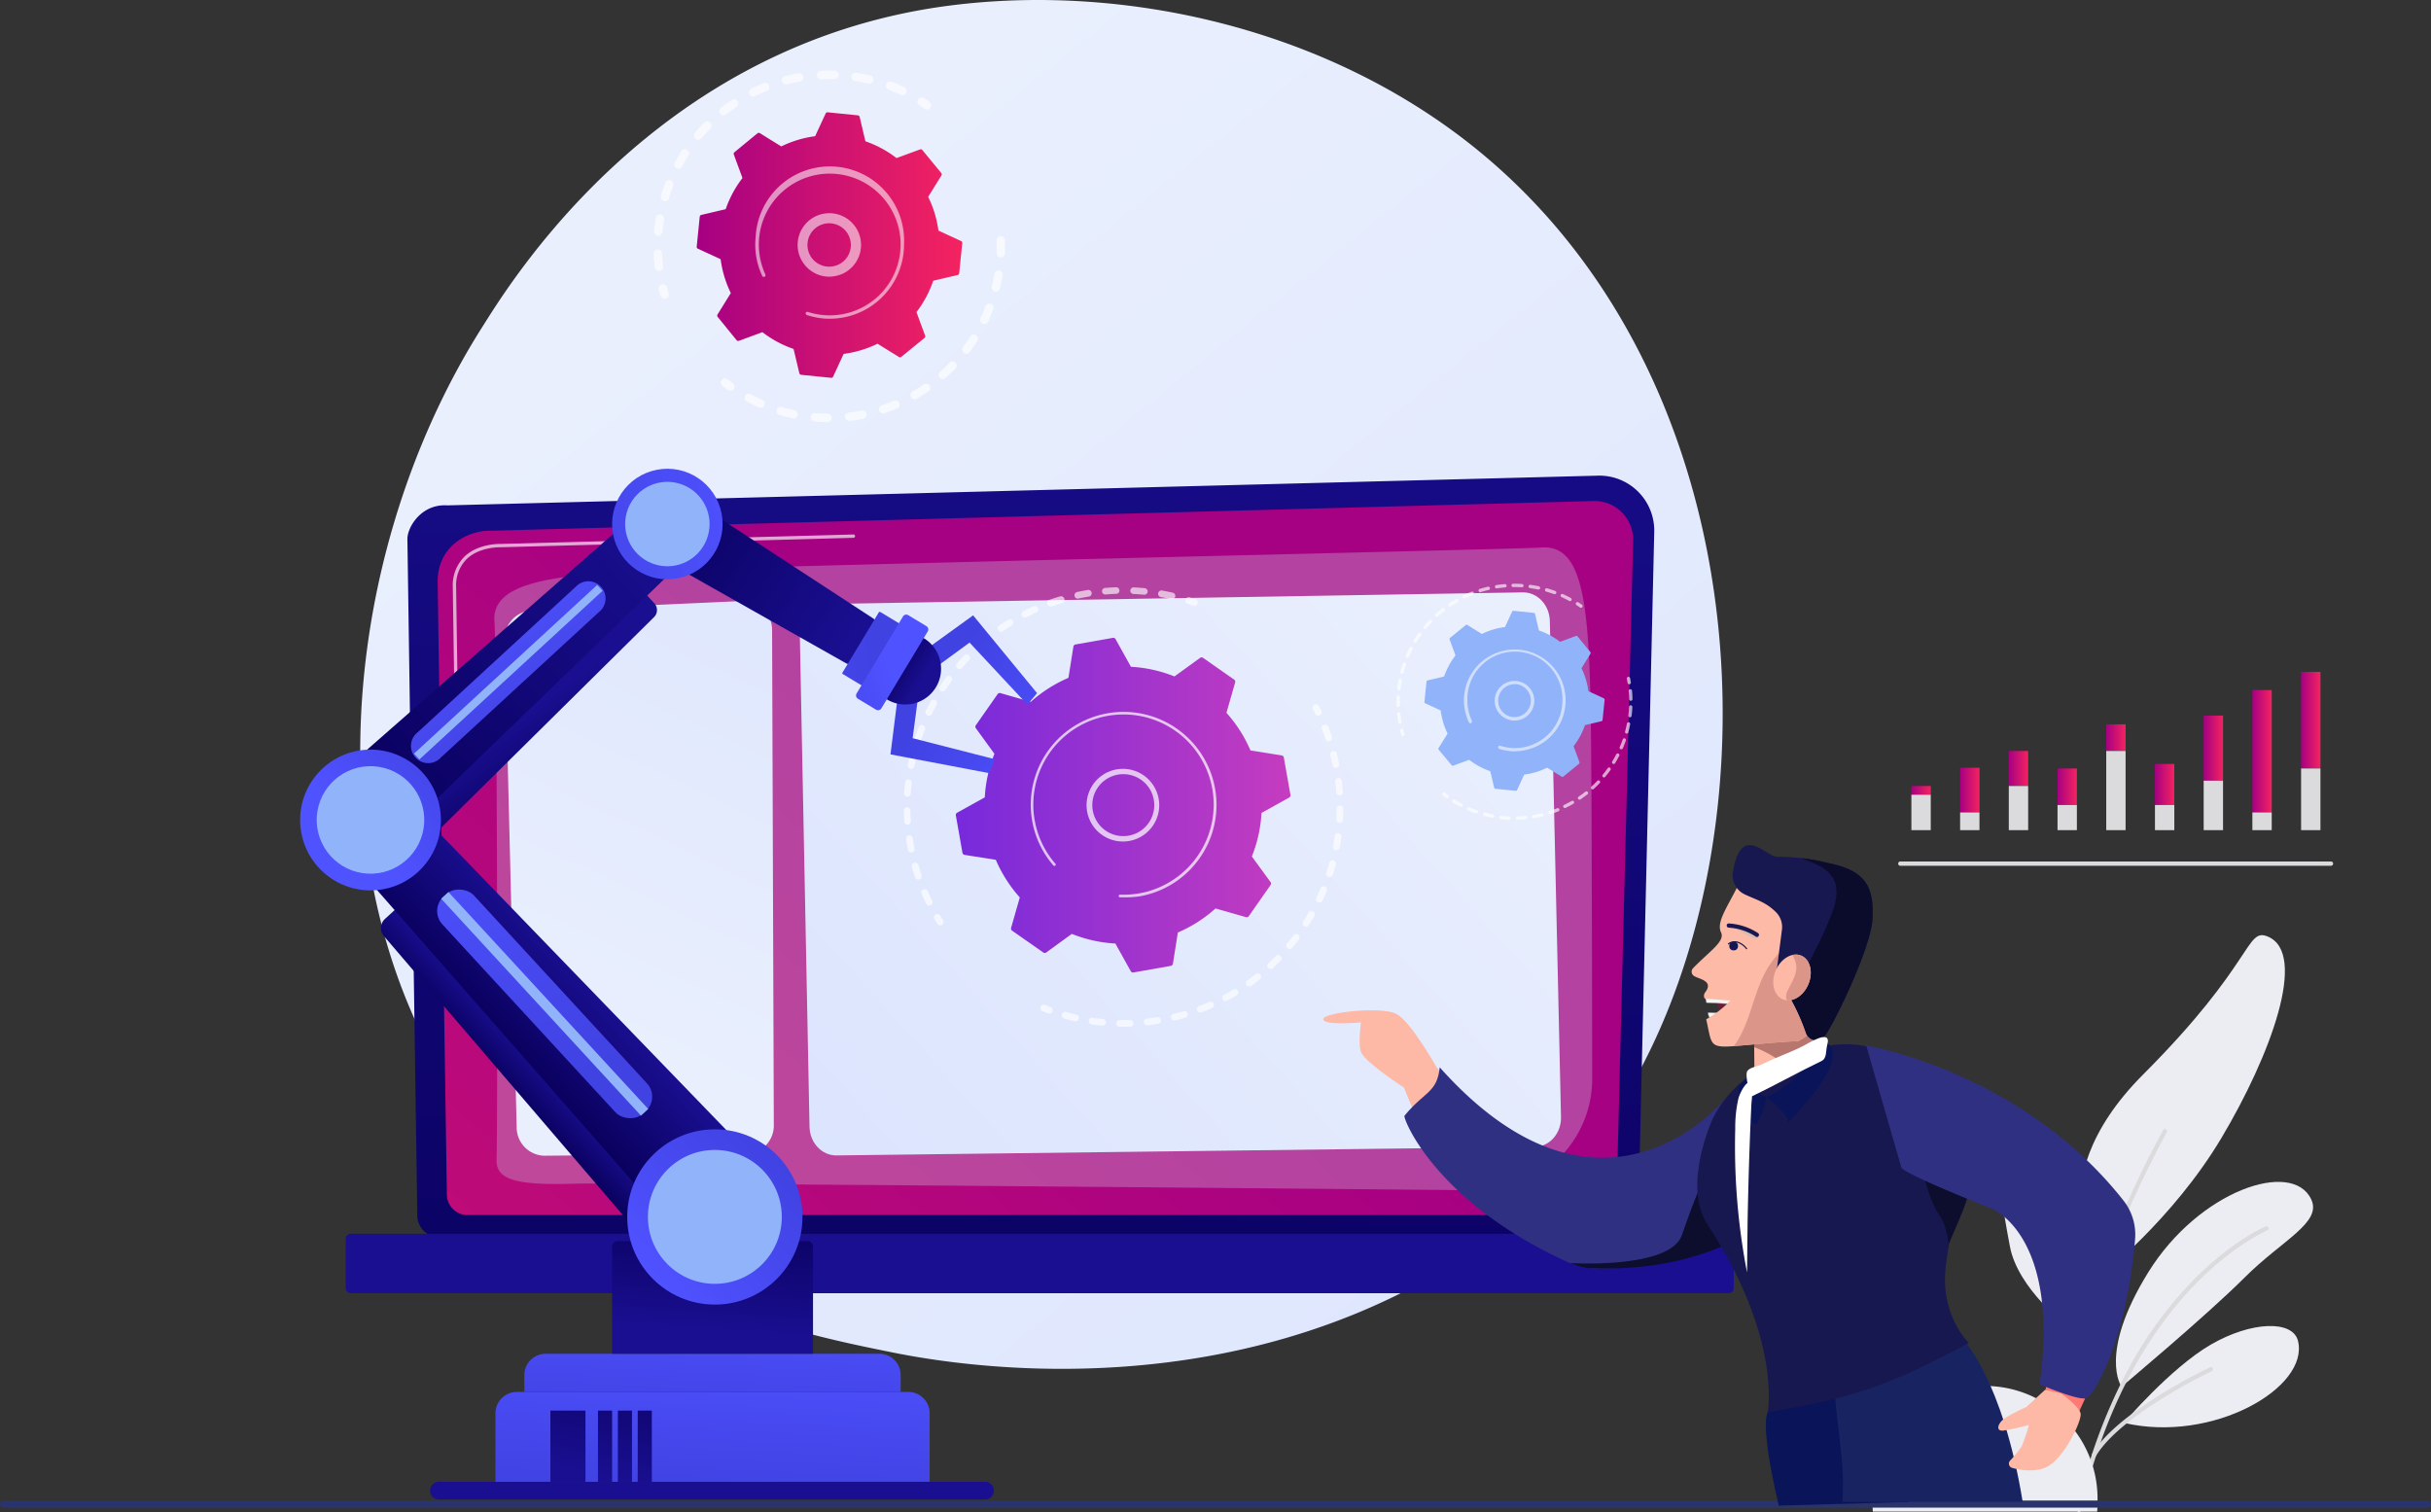 <svg xmlns="http://www.w3.org/2000/svg" xmlns:xlink="http://www.w3.org/1999/xlink" viewBox="0 0 735.98 457.77"><rect x="0" y="0" width="735.98" height="457.77" fill="#333333" stroke="none"/><defs><style>.cls-1{fill:#fdb9a6;}.cls-2{fill:#fdbaa7;}.cls-3{fill:#181851;}.Graphic-Style-3{fill:#ecedf2;}.cls-4{fill:#dbdbdd;}.cls-5{fill:url(#linear-gradient);}.cls-6{fill:url(#linear-gradient-2);}.cls-7{fill:url(#linear-gradient-3);}.cls-8{opacity:0.66;}.cls-16,.cls-19,.cls-58,.cls-9{fill:#fff;}.cls-10{fill:#c7aace;opacity:0.39;}.cls-11{fill:url(#linear-gradient-4);}.cls-12{fill:url(#linear-gradient-5);}.cls-13{fill:url(#linear-gradient-6);}.cls-14{opacity:0.64;}.cls-15{fill:#91b3fa;}.cls-16{opacity:0.56;}.cls-17{fill:url(#linear-gradient-7);}.cls-18{fill:url(#linear-gradient-8);}.cls-19{opacity:0.72;}.cls-20{fill:url(#linear-gradient-9);}.cls-21{fill:url(#linear-gradient-10);}.cls-22{fill:url(#linear-gradient-11);}.cls-23{fill:url(#linear-gradient-12);}.cls-24{fill:url(#linear-gradient-13);}.cls-25{fill:url(#linear-gradient-14);}.cls-26{fill:url(#linear-gradient-15);}.cls-27{fill:url(#linear-gradient-16);}.cls-28{fill:url(#linear-gradient-17);}.cls-29{fill:url(#linear-gradient-18);}.cls-30{fill:url(#linear-gradient-19);}.cls-31{fill:url(#linear-gradient-20);}.cls-32{fill:url(#linear-gradient-21);}.cls-33{fill:url(#linear-gradient-22);}.cls-34{fill:url(#linear-gradient-23);}.cls-35{fill:url(#linear-gradient-24);}.cls-36{fill:url(#linear-gradient-25);}.cls-37{fill:url(#linear-gradient-26);}.cls-38{fill:url(#linear-gradient-27);}.cls-39{fill:url(#linear-gradient-28);}.cls-40{fill:url(#linear-gradient-29);}.cls-41{fill:url(#linear-gradient-30);}.cls-42{fill:url(#linear-gradient-31);}.cls-43{fill:#29346d;}.cls-44{clip-path:url(#clip-path);}.cls-45{fill:#b7766e;}.cls-46{fill:#6b1d37;}.cls-47{fill:#f4f4f4;stroke:#7f7f7f;stroke-width:0.14px;}.cls-47,.cls-54{stroke-miterlimit:10;}.cls-48{clip-path:url(#clip-path-2);}.cls-49{fill:#db9589;}.cls-50{clip-path:url(#clip-path-3);}.cls-51{fill:#0b0b2b;}.cls-52{clip-path:url(#clip-path-4);}.cls-53{fill:#ddbab1;}.cls-54{fill:none;stroke:#181851;stroke-width:0.36px;}.cls-55{fill:#ff7976;}.Graphic-Style-10{fill:#091558;}.Graphic-Style-9{fill:#182462;}.cls-56{fill:#303082;}.cls-57{fill:#0d0d2d;}.cls-58{fill-rule:evenodd;}.cls-59{fill:url(#linear-gradient-32);}.cls-60{fill:url(#linear-gradient-33);}.cls-61{fill:url(#linear-gradient-34);}.cls-62{fill:url(#linear-gradient-35);}.cls-63{fill:url(#linear-gradient-36);}.cls-64{fill:url(#linear-gradient-37);}.cls-65{fill:url(#linear-gradient-38);}.cls-66{fill:url(#linear-gradient-39);}.cls-67{fill:url(#linear-gradient-40);}</style><linearGradient id="linear-gradient" x1="575.18" y1="536.76" x2="206.4" y2="78.77" gradientUnits="userSpaceOnUse"><stop offset="0" stop-color="#dae3fe"/><stop offset="1" stop-color="#e9effd"/></linearGradient><linearGradient id="linear-gradient-2" x1="304.46" y1="451.01" x2="315.84" y2="45.02" gradientUnits="userSpaceOnUse"><stop offset="0" stop-color="#09005d"/><stop offset="1" stop-color="#1a0f91"/></linearGradient><linearGradient id="linear-gradient-3" x1="327.94" y1="247.68" x2="-136.4" y2="778.04" gradientUnits="userSpaceOnUse"><stop offset="0" stop-color="#a60083"/><stop offset="1" stop-color="#f42360"/></linearGradient><linearGradient id="linear-gradient-4" x1="341.3" y1="111.62" x2="316.73" y2="362.43" xlink:href="#linear-gradient-2"/><linearGradient id="linear-gradient-5" x1="264.85" y1="116.79" x2="173.03" y2="310.29" xlink:href="#linear-gradient"/><linearGradient id="linear-gradient-6" x1="221.78" y1="386.58" x2="448.67" y2="183.21" xlink:href="#linear-gradient"/><linearGradient id="linear-gradient-7" x1="210.87" y1="74.17" x2="291.31" y2="74.17" xlink:href="#linear-gradient-3"/><linearGradient id="linear-gradient-8" x1="289.38" y1="243.77" x2="390.69" y2="243.77" gradientUnits="userSpaceOnUse"><stop offset="0" stop-color="#772adc"/><stop offset="1" stop-color="#c53cbf"/></linearGradient><linearGradient id="linear-gradient-9" x1="217" y1="431.55" x2="216.39" y2="441.06" xlink:href="#linear-gradient-2"/><linearGradient id="linear-gradient-10" x1="217.24" y1="405.27" x2="215.09" y2="451.91" gradientUnits="userSpaceOnUse"><stop offset="0" stop-color="#4f52ff"/><stop offset="1" stop-color="#4042e2"/></linearGradient><linearGradient id="linear-gradient-11" x1="216.96" y1="392.6" x2="215.12" y2="431.56" xlink:href="#linear-gradient-10"/><linearGradient id="linear-gradient-12" x1="217.8" y1="365.28" x2="215.04" y2="403.08" xlink:href="#linear-gradient-2"/><linearGradient id="linear-gradient-13" x1="180.08" y1="402.91" x2="170.32" y2="444.82" xlink:href="#linear-gradient-2"/><linearGradient id="linear-gradient-14" x1="190.74" y1="405.39" x2="180.98" y2="447.31" xlink:href="#linear-gradient-2"/><linearGradient id="linear-gradient-15" x1="196.44" y1="406.72" x2="186.68" y2="448.63" xlink:href="#linear-gradient-2"/><linearGradient id="linear-gradient-16" x1="202.15" y1="408.05" x2="192.39" y2="449.96" xlink:href="#linear-gradient-2"/><linearGradient id="linear-gradient-17" x1="-3478.04" y1="700.79" x2="-3464.68" y2="700.79" gradientTransform="translate(2240.32 -2537.93) rotate(-42.64)" xlink:href="#linear-gradient-2"/><linearGradient id="linear-gradient-18" x1="-3469.01" y1="689.48" x2="-3436.62" y2="689.48" gradientTransform="translate(2240.32 -2537.93) rotate(-42.64)" xlink:href="#linear-gradient-2"/><linearGradient id="linear-gradient-19" x1="-3429.8" y1="621.35" x2="-3459.68" y2="708.55" gradientTransform="translate(3616.67 -380.82)" xlink:href="#linear-gradient-10"/><linearGradient id="linear-gradient-20" x1="-3483.86" y1="767.13" x2="-3430.8" y2="767.13" gradientTransform="translate(2240.32 -2537.93) rotate(-42.64)" xlink:href="#linear-gradient-10"/><linearGradient id="linear-gradient-21" x1="-3402.87" y1="640.87" x2="-3399.19" y2="615.1" gradientTransform="translate(2240.32 -2537.93) rotate(-42.64)" xlink:href="#linear-gradient-2"/><linearGradient id="linear-gradient-22" x1="-3453.68" y1="604.5" x2="-3326.84" y2="604.5" gradientTransform="translate(2240.32 -2537.93) rotate(-42.64)" xlink:href="#linear-gradient-2"/><linearGradient id="linear-gradient-23" x1="-3387.37" y1="578.6" x2="-3394.98" y2="623.2" gradientTransform="translate(2240.32 -2537.93) rotate(-42.64)" xlink:href="#linear-gradient-10"/><linearGradient id="linear-gradient-24" x1="-3473.92" y1="608.12" x2="-3431.31" y2="608.12" gradientTransform="matrix(0.83, -0.55, 0.55, 0.83, 2655.38, -2165.03)" xlink:href="#linear-gradient-10"/><linearGradient id="linear-gradient-25" x1="2722.22" y1="-2119.52" x2="2797.36" y2="-2119.52" gradientTransform="matrix(0.85, 0.52, -0.52, 0.85, -3228.43, 552.96)" xlink:href="#linear-gradient-2"/><linearGradient id="linear-gradient-26" x1="2750.74" y1="-2143.17" x2="2696.13" y2="-2091.32" gradientTransform="matrix(0.74, 0.67, -0.67, 0.74, -3240.69, -108.16)" xlink:href="#linear-gradient-10"/><linearGradient id="linear-gradient-27" x1="2747.77" y1="-2075.12" x2="2798.98" y2="-2119.88" gradientTransform="translate(-1844.83 -2610) rotate(90.22)" xlink:href="#linear-gradient-10"/><linearGradient id="linear-gradient-28" x1="2871.55" y1="-2133.37" x2="2826.41" y2="-2133.91" gradientTransform="matrix(0.85, 0.52, -0.52, 0.85, -3228.43, 552.96)" xlink:href="#linear-gradient-10"/><linearGradient id="linear-gradient-29" x1="2871.2" y1="-2104.37" x2="2826.06" y2="-2104.92" gradientTransform="matrix(0.85, 0.52, -0.52, 0.85, -3228.43, 552.96)" xlink:href="#linear-gradient-10"/><linearGradient id="linear-gradient-30" x1="2808.65" y1="-2119.52" x2="2820.99" y2="-2119.52" gradientTransform="matrix(0.85, 0.52, -0.52, 0.85, -3228.43, 552.96)" xlink:href="#linear-gradient-2"/><linearGradient id="linear-gradient-31" x1="2814.34" y1="-2129.19" x2="2794.05" y2="-2105.33" gradientTransform="matrix(0.85, 0.52, -0.52, 0.85, -3228.43, 552.96)" xlink:href="#linear-gradient-10"/><clipPath id="clip-path"><rect class="cls-1" x="531.07" y="305.65" width="18.09" height="24.8" transform="translate(-2.9 4.98) rotate(-0.53)"/></clipPath><clipPath id="clip-path-2"><path class="cls-2" d="M544.53,315.18c-26.65,1.52-25.71,4.31-27.48-4.22-.14-.7-.3-1.47-.5-2.33a3.52,3.52,0,0,1,.46-.28,32.73,32.73,0,0,0,6.89-5.43c-2.82-.17-4.35-.34-7.18-.51a1.7,1.7,0,0,1-.68-.16,1.72,1.72,0,0,1,.17-1.76c2.85-3.67-2.14-4.06-3.47-5.08a1.53,1.53,0,0,1-.17-2.28c5.08-5.24,9.79-8.11,8.46-10.87-1.54-3.21,2.28-8.11,5.4-14.7C559.89,251.19,570.79,300,544.53,315.18Z"/></clipPath><clipPath id="clip-path-3"><path class="cls-3" d="M524.54,264.8a6.37,6.37,0,0,0,3.49,5.89c2,1,4.27,1.74,6.25,2.88a16.19,16.19,0,0,1,3.4,2.61,6.35,6.35,0,0,1,1.8,5.28L538,293a6.37,6.37,0,0,0,1.07,4.38,64,64,0,0,1,7.59,15,3.38,3.38,0,0,0,5.3,1.92c2.58-2.67,14.47-27.18,14.92-35.91.19-3.8.12-7.88-1.95-11-2.54-3.87-7.36-5.28-11.82-6.19A61.53,61.53,0,0,0,538,259.41c-3.47-.11-11.12-10.67-13.48,5.29Z"/></clipPath><clipPath id="clip-path-4"><ellipse class="cls-1" cx="542.52" cy="295.93" rx="7.18" ry="5.36" transform="translate(58.34 679.96) rotate(-67.03)"/></clipPath><linearGradient id="linear-gradient-32" x1="578.67" y1="239.29" x2="584.52" y2="239.29" xlink:href="#linear-gradient-3"/><linearGradient id="linear-gradient-33" x1="593.42" y1="239.21" x2="599.27" y2="239.21" xlink:href="#linear-gradient-3"/><linearGradient id="linear-gradient-34" x1="608.16" y1="232.67" x2="614.02" y2="232.67" xlink:href="#linear-gradient-3"/><linearGradient id="linear-gradient-35" x1="622.91" y1="238.2" x2="628.77" y2="238.2" xlink:href="#linear-gradient-3"/><linearGradient id="linear-gradient-36" x1="637.66" y1="223.34" x2="643.52" y2="223.34" xlink:href="#linear-gradient-3"/><linearGradient id="linear-gradient-37" x1="652.41" y1="237.51" x2="658.26" y2="237.51" xlink:href="#linear-gradient-3"/><linearGradient id="linear-gradient-38" x1="667.16" y1="226.51" x2="673.01" y2="226.51" xlink:href="#linear-gradient-3"/><linearGradient id="linear-gradient-39" x1="681.9" y1="227.46" x2="687.76" y2="227.46" xlink:href="#linear-gradient-3"/><linearGradient id="linear-gradient-40" x1="696.65" y1="218.04" x2="702.51" y2="218.04" xlink:href="#linear-gradient-3"/></defs><g id="Layer_2" data-name="Layer 2"><g id="Layer_1-2" data-name="Layer 1"><path class="Graphic-Style-3" d="M626,401.66s-15.11-11.43-17.5-24.27-4.41-22.51,1.4-24.43C622.06,348.94,635.3,370.94,626,401.66Z"/><path class="Graphic-Style-3" d="M635.82,386.43s-20.76-27.29,13-61.1,31.07-44.51,37.71-41.79c12.36,5.08.78,36.21-14,61S635.82,386.43,635.82,386.43Z"/><path class="Graphic-Style-3" d="M642.3,419.85s-7.25-9.85,8.06-34.61,43.67-34.36,49.37-22.09c3.29,7.06-8.78,12.24-20.23,23.69S642.3,419.85,642.3,419.85Z"/><path class="Graphic-Style-3" d="M643,430.79s14.13-16.65,26.37-23.72,24.8-7.47,26.35-1.06C699.16,420.16,669.82,437.07,643,430.79Z"/><path class="cls-4" d="M629.45,457.77a.64.64,0,0,0,.63-.51c7.81-34.92,22.74-56.11,33.88-67.74,12-12.57,22.34-16.95,22.45-17a.65.65,0,0,0-.5-1.2c-.43.18-10.65,4.53-22.88,17.29a120.6,120.6,0,0,0-18.88,26.24A164.1,164.1,0,0,0,628.82,457a.64.64,0,0,0,.49.77Z"/><path class="cls-4" d="M624.26,445a.65.65,0,0,0,.65-.65c0-24.23,8.44-50.53,15.52-68.32A295.91,295.91,0,0,1,656,342.83a.64.64,0,0,0-1.12-.64,297.32,297.32,0,0,0-15.62,33.33A257.86,257.86,0,0,0,628.5,408.4a150.89,150.89,0,0,0-4.88,35.94A.64.64,0,0,0,624.26,445Z"/><path class="cls-4" d="M634,441.11a.64.64,0,0,0,.55-.31c7.66-12.66,34.85-25.56,35.12-25.69a.65.65,0,0,0-.55-1.17,166,166,0,0,0-14.82,8.14c-10.53,6.51-17.55,12.58-20.85,18.05a.65.65,0,0,0,.21.89A.69.69,0,0,0,634,441.11Z"/><path class="Graphic-Style-3" d="M566.89,455A34.08,34.08,0,1,1,635,455c0,.9,0,1.78-.1,2.66H567C566.93,456.77,566.89,455.89,566.89,455Z"/><path class="cls-4" d="M627.39,416.84h0a.66.66,0,0,0,.62-.68c0-.09-.43-8.86-2.08-19.12-2.22-13.84-5.47-23.67-9.68-29.22a.65.65,0,1,0-1,.78c9.75,12.87,11.48,47.28,11.49,47.62A.66.66,0,0,0,627.39,416.84Z"/><path class="cls-5" d="M473.72,356.14a149.57,149.57,0,0,1-22.81,19.22c-74.44,53.4-162.52,37.84-181.24,34C242,403.78,188.6,392.93,150,347.5c-58.44-68.73-49.34-177-4-248.48,8.29-13.08,52.09-85.64,141.12-97.28C341-5.3,403.76,8.9,449.24,47,544.71,127,537.91,288.57,473.72,356.14Z"/><path class="cls-6" d="M496,368a6.61,6.61,0,0,1-6.59,6.58H132.93a6.6,6.6,0,0,1-6.59-6.58l-3-204.83c0-3.62,4.27-10.69,12.09-10.16l348.34-9a16.63,16.63,0,0,1,17.05,17Z"/><path class="cls-7" d="M489.44,361.64a6.25,6.25,0,0,1-6.23,6.24H141.52a6.25,6.25,0,0,1-6.23-6.24l-2.8-185.95c.33-11.19,10.14-15.21,16.09-15l333.85-9a11.69,11.69,0,0,1,12,12Z"/><g class="cls-8"><path class="cls-9" d="M138.44,235.94a.51.51,0,0,1-.51-.5l-.85-57.75a12.23,12.23,0,0,1,3.54-9.17c4.23-4.06,10.86-3.85,11.13-3.84l106.62-2.86h0a.51.51,0,0,1,.51.49.52.52,0,0,1-.5.52l-106.64,2.86c-.29,0-6.51-.2-10.43,3.56a11.19,11.19,0,0,0-3.22,8.43l.84,57.75a.5.5,0,0,1-.5.51Z"/></g><path class="cls-10" d="M150.34,351.33c.36-15.37.23-151.47-.66-163.22s17.43-14,45.53-15.28,265.24-6.56,271.34-7.06c13.73-1.11,14.88,19.38,15.19,63.94.19,26.42.26,67.74.3,96.89A33.75,33.75,0,0,1,448,360.38c-77.41-.72-260.84-2.38-274-2C157.18,358.9,150.2,357.42,150.34,351.33Z"/><rect class="cls-11" x="104.65" y="373.55" width="420.22" height="18" rx="1.54"/><path class="cls-12" d="M152.8,193.89l3.62,147.39a8.58,8.58,0,0,0,8.38,8.63l61.29-.58a8.54,8.54,0,0,0,8.18-8.84l-.52-149.73c0-5-3.95-9-8.65-8.81l-64.41,2.92A8.57,8.57,0,0,0,152.8,193.89Z"/><path class="cls-13" d="M242.14,191.85l2.94,149.29c.09,4.86,3.74,8.73,8.15,8.68l211.46-2.59c4.46-.06,8-4.1,7.9-9L469.21,188c-.11-4.85-3.77-8.72-8.19-8.65l-211,3.51C245.57,183,242,187,242.14,191.85Z"/><g class="cls-14"><path class="cls-9" d="M424.7,222.88a.5.5,0,0,1-.48-.37c-.12-.41-.24-.82-.34-1.23a.51.51,0,1,1,1-.25q.15.6.33,1.2a.51.51,0,0,1-.35.63Z"/><path class="cls-9" d="M423.83,219.16a.5.5,0,0,1-.5-.41c-.15-.85-.27-1.71-.36-2.57a.5.5,0,0,1,.45-.55.51.51,0,0,1,.56.45c.08.83.2,1.66.35,2.49a.51.51,0,0,1-.41.58Zm-.53-5.07a.49.49,0,0,1-.5-.49c0-.37,0-.74,0-1.11s0-1,0-1.48a.48.48,0,0,1,.52-.48.51.51,0,0,1,.49.52q0,.72,0,1.44c0,.36,0,.72,0,1.08a.5.5,0,0,1-.49.52Zm.21-5.09h-.06a.49.49,0,0,1-.44-.56c.09-.85.22-1.71.38-2.56a.5.5,0,0,1,.59-.4.51.51,0,0,1,.4.59c-.15.82-.27,1.65-.37,2.49A.51.51,0,0,1,423.51,209Zm.93-5-.13,0a.51.51,0,0,1-.36-.62c.22-.83.47-1.66.75-2.48a.51.51,0,0,1,.64-.31.51.51,0,0,1,.32.64c-.28.79-.52,1.6-.73,2.41A.51.51,0,0,1,424.44,204Zm1.65-4.83a.48.48,0,0,1-.2,0,.5.5,0,0,1-.27-.66c.34-.79.71-1.58,1.1-2.35a.51.51,0,1,1,.9.47c-.38.74-.74,1.51-1.07,2.27A.48.48,0,0,1,426.09,199.16Zm2.33-4.54a.48.48,0,0,1-.26-.07.51.51,0,0,1-.17-.69c.45-.74.93-1.46,1.43-2.16a.51.51,0,0,1,.71-.12.5.5,0,0,1,.11.7c-.48.68-.95,1.39-1.38,2.1A.51.51,0,0,1,428.42,194.62Zm3-4.14a.49.49,0,0,1-.32-.12.5.5,0,0,1-.07-.71c.55-.66,1.13-1.31,1.73-1.93a.5.5,0,0,1,.71,0,.52.52,0,0,1,0,.72c-.58.6-1.15,1.23-1.68,1.87A.51.51,0,0,1,431.39,190.48Zm3.53-3.68a.51.51,0,0,1-.37-.17.5.5,0,0,1,0-.71c.63-.58,1.3-1.14,2-1.67a.51.51,0,1,1,.62.8c-.66.52-1.31,1.06-1.93,1.62A.53.53,0,0,1,434.92,186.8Zm4-3.13a.48.48,0,0,1-.42-.23.5.5,0,0,1,.13-.7c.72-.48,1.46-.93,2.2-1.36a.51.51,0,1,1,.51.88c-.73.41-1.45.86-2.14,1.32A.51.51,0,0,1,439,183.67ZM475.32,182a.53.53,0,0,1-.24-.06c-.73-.4-1.49-.77-2.25-1.12a.51.51,0,1,1,.42-.92c.78.35,1.56.74,2.31,1.15a.51.51,0,0,1,.21.69A.5.5,0,0,1,475.32,182Zm-31.94-.85a.51.51,0,0,1-.22-1c.77-.37,1.57-.71,2.37-1a.5.5,0,0,1,.66.28.51.51,0,0,1-.29.66c-.78.3-1.55.64-2.31,1A.54.54,0,0,1,443.38,181.15Zm27.3-1.25-.18,0c-.78-.29-1.59-.55-2.39-.78a.51.51,0,0,1,.28-1c.83.24,1.66.51,2.46.81a.5.5,0,0,1,.3.65A.51.51,0,0,1,470.68,179.9Zm-22.56-.61a.5.5,0,0,1-.48-.35.52.52,0,0,1,.33-.64c.82-.25,1.66-.48,2.5-.67a.51.51,0,0,1,.23,1c-.82.18-1.63.4-2.43.65A.39.39,0,0,1,448.12,179.29Zm17.66-.8h-.11c-.82-.17-1.65-.31-2.48-.43a.5.5,0,0,1-.43-.56.51.51,0,0,1,.57-.44c.85.12,1.71.27,2.55.44a.51.51,0,0,1,.39.6A.5.5,0,0,1,465.78,178.49Zm-12.69-.34a.51.51,0,0,1-.5-.43.52.52,0,0,1,.42-.58c.85-.13,1.71-.23,2.57-.3a.52.52,0,0,1,.55.46.51.51,0,0,1-.47.55c-.83.07-1.67.17-2.49.29Zm7.63-.34h0c-.74-.05-1.49-.07-2.22-.07h-.3a.51.51,0,1,1,0-1h.3c.76,0,1.52,0,2.28.08a.5.5,0,0,1,.48.53A.51.51,0,0,1,460.72,177.81Z"/><path class="cls-9" d="M478.59,184a.52.52,0,0,1-.29-.09c-.34-.24-.68-.47-1-.69a.51.51,0,0,1-.16-.7.5.5,0,0,1,.7-.15c.36.23.72.46,1.07.71a.51.51,0,0,1,.13.7A.52.52,0,0,1,478.59,184Z"/></g><g class="cls-14"><path class="cls-9" d="M493.25,207.17a.51.51,0,0,1-.5-.42c-.06-.41-.14-.82-.22-1.22a.5.5,0,0,1,.39-.6.51.51,0,0,1,.6.39c.09.42.16.84.23,1.26a.51.51,0,0,1-.41.59Z"/><path class="cls-9" d="M459.39,248.17a.5.5,0,0,1-.5-.5.49.49,0,0,1,.49-.51c.82,0,1.65-.07,2.47-.15a.5.5,0,0,1,.55.45.51.51,0,0,1-.46.56c-.84.08-1.69.13-2.54.15Zm-2.51,0h0l-.82,0c-.58,0-1.15-.09-1.72-.16a.5.5,0,1,1,.12-1c.55.06,1.11.11,1.67.15l.8,0a.51.51,0,0,1,0,1Zm7.5-.45a.5.5,0,0,1-.08-1c.81-.14,1.63-.31,2.42-.5a.49.49,0,0,1,.61.37.5.5,0,0,1-.37.61c-.82.2-1.66.37-2.49.51Zm-12.48-.14h-.1c-.83-.15-1.67-.34-2.48-.56a.51.51,0,0,1,.26-1c.79.21,1.6.4,2.41.55a.49.49,0,0,1,.4.59A.5.5,0,0,1,451.9,247.55Zm17.36-1.05a.5.5,0,0,1-.49-.35.51.51,0,0,1,.33-.63c.78-.25,1.56-.54,2.33-.84a.49.49,0,0,1,.65.28.5.5,0,0,1-.28.66c-.78.31-1.59.6-2.39.86A.39.39,0,0,1,469.26,246.5ZM447,246.27a.45.45,0,0,1-.16,0c-.8-.27-1.6-.58-2.38-.91a.51.51,0,0,1-.26-.67.5.5,0,0,1,.66-.26c.76.32,1.53.62,2.31.88a.51.51,0,0,1,.31.65A.5.5,0,0,1,447,246.27Zm26.87-1.63a.51.51,0,0,1-.22-1c.73-.36,1.47-.75,2.18-1.16a.51.51,0,0,1,.51.88c-.73.42-1.49.82-2.25,1.19A.46.46,0,0,1,473.91,244.64Zm-31.48-.34a.59.59,0,0,1-.23-.05c-.75-.39-1.5-.81-2.23-1.25a.51.51,0,1,1,.53-.86c.7.42,1.43.83,2.16,1.21a.5.5,0,0,1,.22.68A.51.51,0,0,1,442.43,244.3Zm35.82-2.18a.5.5,0,0,1-.29-.92c.68-.46,1.36-.95,2-1.46a.51.51,0,1,1,.63.79c-.67.53-1.36,1-2.06,1.51A.48.48,0,0,1,478.25,242.12Zm3.94-3.1a.51.51,0,0,1-.34-.88c.61-.55,1.2-1.13,1.77-1.73a.51.51,0,0,1,.72,0,.5.5,0,0,1,0,.71c-.58.61-1.19,1.21-1.82,1.78A.5.5,0,0,1,482.19,239Zm3.47-3.63a.57.57,0,0,1-.33-.11.52.52,0,0,1-.06-.72c.52-.63,1-1.29,1.51-2a.5.5,0,0,1,.7-.12.51.51,0,0,1,.12.71c-.49.69-1,1.37-1.55,2A.51.51,0,0,1,485.66,235.39Zm2.91-4.08a.5.5,0,0,1-.26-.08.5.5,0,0,1-.17-.69c.43-.71.84-1.43,1.22-2.16a.5.5,0,0,1,.68-.22.51.51,0,0,1,.22.68c-.39.75-.81,1.5-1.25,2.22A.52.52,0,0,1,488.57,231.31Zm2.31-4.46a.65.65,0,0,1-.2,0,.51.51,0,0,1-.27-.67c.33-.75.63-1.53.9-2.31a.5.5,0,0,1,.64-.31.51.51,0,0,1,.31.65c-.27.8-.58,1.59-.92,2.37A.51.51,0,0,1,490.88,226.85Zm1.64-4.74-.13,0a.51.51,0,0,1-.36-.62c.21-.79.4-1.6.56-2.41a.5.5,0,0,1,.59-.4.51.51,0,0,1,.4.59c-.16.83-.35,1.67-.57,2.48A.51.51,0,0,1,492.52,222.11Zm1-4.93h-.06a.51.51,0,0,1-.44-.57c.07-.58.12-1.18.16-1.76,0-.24,0-.47.05-.7a.51.51,0,1,1,1,0c0,.24,0,.48-.05.72,0,.6-.1,1.21-.17,1.82A.51.51,0,0,1,493.47,217.18Zm.25-5a.51.51,0,0,1-.51-.5c0-.82-.06-1.65-.14-2.47a.51.51,0,0,1,.46-.55.52.52,0,0,1,.55.46c.08.84.12,1.7.14,2.54a.5.5,0,0,1-.49.52Z"/><path class="cls-9" d="M438.12,241.68a.55.55,0,0,1-.3-.09l-1-.76a.51.51,0,0,1,.62-.81c.33.26.66.5,1,.74a.51.51,0,0,1,.12.71A.49.49,0,0,1,438.12,241.68Z"/></g><path class="cls-15" d="M439.49,231.69a.4.4,0,0,0,.47.13l4.83-1.77a22.38,22.38,0,0,0,6.39,3.44l1.18,5a.43.43,0,0,0,.37.32l6.14.62a.41.41,0,0,0,.42-.24l2.16-4.67a22.23,22.23,0,0,0,6.95-2.09l4.38,2.71a.44.44,0,0,0,.49,0l4.78-3.9a.44.44,0,0,0,.13-.48l-1.78-4.83a22.4,22.4,0,0,0,3.45-6.39l5-1.18a.4.4,0,0,0,.32-.37l.63-6.14a.42.42,0,0,0-.25-.42l-4.66-2.16a22.58,22.58,0,0,0-2.09-6.95l2.7-4.38a.41.41,0,0,0,0-.49l-3.9-4.78a.42.42,0,0,0-.47-.13l-4.83,1.78a22.4,22.4,0,0,0-6.39-3.44l-1.18-5a.4.4,0,0,0-.37-.32l-6.14-.63a.44.44,0,0,0-.43.25l-2.15,4.66a22.3,22.3,0,0,0-7,2.1l-4.37-2.71a.42.42,0,0,0-.49,0l-4.78,3.9a.41.41,0,0,0-.13.47l1.77,4.83a22.57,22.57,0,0,0-3.44,6.4l-5,1.17a.44.44,0,0,0-.33.37l-.62,6.14a.43.43,0,0,0,.24.43l4.67,2.16a22.58,22.58,0,0,0,2.09,7l-2.71,4.37a.44.44,0,0,0,0,.49Z"/><path class="cls-16" d="M458.52,218.16a6,6,0,1,1,4.81-2.42,5.9,5.9,0,0,1-3.93,2.35A5.3,5.3,0,0,1,458.52,218.16Zm0-11a6.11,6.11,0,0,0-.73.05,5,5,0,0,0-2.24,8.92,4.92,4.92,0,0,0,3.69.92h0a4.9,4.9,0,0,0,3.27-2,5,5,0,0,0-4-7.94Z"/><path class="cls-16" d="M458.65,227.48c-.52,0-1,0-1.58-.08h0a16.06,16.06,0,0,1-2.92-.58l0,0-.24-.07a.51.51,0,0,1-.35-.48.45.45,0,0,1,0-.16.49.49,0,0,1,.63-.32,14.54,14.54,0,0,0,3,.62l.59.05A14.35,14.35,0,0,0,465,225a14.18,14.18,0,0,0,2.59-1.65l.14-.11a14.3,14.3,0,0,0,5.21-9.7,14.68,14.68,0,0,0,.08-1.48,14.39,14.39,0,1,0-28.77,0,14.43,14.43,0,0,0,1.35,6.1.41.41,0,0,1,.05.21.5.5,0,0,1-1,.22,15.36,15.36,0,0,1-1.45-6.53c0-.52,0-1,.07-1.56a15.39,15.39,0,0,1,27.25-8.18,15.23,15.23,0,0,1,3.47,9.7c0,.53,0,1-.08,1.58a15.39,15.39,0,0,1-15.29,13.85Z"/><g class="cls-14"><path class="cls-9" d="M201.2,90.47a1.27,1.27,0,0,1-1.21-.91c-.19-.66-.38-1.33-.55-2a1.27,1.27,0,0,1,2.46-.62c.16.64.33,1.28.52,1.91a1.27,1.27,0,0,1-.86,1.57A1.49,1.49,0,0,1,201.2,90.47Z"/><path class="cls-9" d="M199.48,82a1.26,1.26,0,0,1-1.26-1.11c-.16-1.38-.27-2.77-.33-4.15a1.27,1.27,0,0,1,2.53-.1c.05,1.31.16,2.64.31,4a1.25,1.25,0,0,1-1.1,1.4Zm-.17-10.64h-.11A1.27,1.27,0,0,1,198.05,70c.11-1.38.29-2.77.51-4.13a1.27,1.27,0,0,1,2.5.41c-.22,1.3-.38,2.62-.49,3.93A1.27,1.27,0,0,1,199.31,71.39Zm2-10.45a1.13,1.13,0,0,1-.36-.06,1.26,1.26,0,0,1-.85-1.57c.39-1.32.84-2.64,1.34-3.93a1.26,1.26,0,1,1,2.36.91c-.47,1.23-.9,2.49-1.28,3.74A1.27,1.27,0,0,1,201.29,60.94Zm4.08-9.83a1.17,1.17,0,0,1-.6-.16,1.25,1.25,0,0,1-.51-1.71c.66-1.22,1.37-2.42,2.12-3.58A1.27,1.27,0,0,1,208.51,47c-.72,1.1-1.4,2.25-2,3.4A1.25,1.25,0,0,1,205.37,51.11Zm6-8.79a1.27,1.27,0,0,1-1-2.08c.89-1.06,1.84-2.09,2.81-3.07A1.27,1.27,0,1,1,215,39c-.93.93-1.83,1.92-2.68,2.92A1.24,1.24,0,0,1,211.38,42.32Zm7.67-7.38a1.26,1.26,0,0,1-.78-2.26c1.08-.85,2.22-1.67,3.37-2.44a1.27,1.27,0,0,1,1.4,2.11c-1.1.73-2.18,1.51-3.22,2.32A1.25,1.25,0,0,1,219.05,34.94Zm9-5.67a1.27,1.27,0,0,1-.57-2.4c1.24-.61,2.52-1.18,3.8-1.7a1.27,1.27,0,0,1,.94,2.35c-1.22.49-2.43,1-3.61,1.62A1.24,1.24,0,0,1,228.05,29.27Zm45.14-.43a1.32,1.32,0,0,1-.54-.12c-1.19-.56-2.41-1.08-3.64-1.55a1.26,1.26,0,1,1,.89-2.36c1.29.49,2.58,1,3.83,1.62a1.26,1.26,0,0,1-.54,2.41ZM238,25.55a1.26,1.26,0,0,1-.31-2.49c1.33-.34,2.7-.64,4.06-.88a1.26,1.26,0,1,1,.44,2.49c-1.29.23-2.6.51-3.87.84A1.12,1.12,0,0,1,238,25.55Zm25.14-.23a1.53,1.53,0,0,1-.3,0c-1.28-.31-2.58-.57-3.88-.77a1.27,1.27,0,1,1,.39-2.5c1.36.22,2.74.49,4.08.81a1.26,1.26,0,0,1-.29,2.49ZM248.53,24a1.27,1.27,0,0,1-.05-2.53c.83,0,1.7-.07,2.52-.06.54,0,1.09,0,1.63,0a1.26,1.26,0,1,1-.07,2.52l-1.57,0q-1.2,0-2.4.06Z"/><path class="cls-9" d="M280.68,33.17a1.34,1.34,0,0,1-.73-.23c-.53-.37-1.08-.74-1.64-1.09a1.27,1.27,0,0,1,1.37-2.14c.58.38,1.16.76,1.72,1.15a1.28,1.28,0,0,1,.32,1.76A1.26,1.26,0,0,1,280.68,33.17Z"/></g><g class="cls-14"><path class="cls-9" d="M250.66,127.78h0c-1.08,0-2.18,0-3.27-.12l-.82-.07a1.26,1.26,0,0,1,.21-2.52l.79.06c1,.07,2.08.11,3.11.12a1.27,1.27,0,0,1,0,2.53Zm6.48-.35a1.26,1.26,0,0,1-.15-2.52c1.29-.15,2.58-.35,3.85-.6a1.26,1.26,0,1,1,.49,2.48c-1.33.27-2.69.48-4,.64Zm-16.89-.78a1.24,1.24,0,0,1-.27,0c-1.33-.28-2.66-.61-4-1a1.26,1.26,0,1,1,.71-2.42c1.24.36,2.51.68,3.78,1a1.26,1.26,0,0,1-.26,2.5Zm27.11-1.48a1.27,1.27,0,0,1-1.2-.87,1.25,1.25,0,0,1,.8-1.59c1.23-.41,2.46-.87,3.65-1.37a1.26,1.26,0,1,1,1,2.33c-1.25.53-2.54,1-3.83,1.44A1.39,1.39,0,0,1,267.36,125.17Zm-37.09-1.71a1.25,1.25,0,0,1-.5-.11c-1.25-.54-2.49-1.14-3.69-1.78a1.26,1.26,0,0,1,1.19-2.23c1.14.61,2.32,1.18,3.51,1.69a1.27,1.27,0,0,1-.51,2.43Zm46.64-2.56a1.26,1.26,0,0,1-1.09-.64,1.27,1.27,0,0,1,.46-1.73c1.12-.64,2.23-1.34,3.3-2.07a1.27,1.27,0,1,1,1.43,2.09c-1.13.77-2.29,1.5-3.47,2.18A1.29,1.29,0,0,1,276.91,120.9Zm8.51-6.11a1.24,1.24,0,0,1-.95-.43,1.26,1.26,0,0,1,.11-1.78c1-.86,1.92-1.76,2.82-2.69a1.27,1.27,0,1,1,1.82,1.76c-1,1-2,1.93-3,2.82A1.23,1.23,0,0,1,285.42,114.79Zm7.12-7.68a1.23,1.23,0,0,1-.77-.26,1.27,1.27,0,0,1-.24-1.77c.78-1,1.53-2.11,2.23-3.2a1.26,1.26,0,0,1,1.74-.38,1.27,1.27,0,0,1,.39,1.75c-.74,1.14-1.52,2.27-2.34,3.36A1.26,1.26,0,0,1,292.54,107.11Zm5.43-9a1.19,1.19,0,0,1-.54-.13,1.26,1.26,0,0,1-.6-1.68c.56-1.17,1.08-2.38,1.54-3.59a1.26,1.26,0,0,1,2.36.91c-.49,1.27-1,2.54-1.61,3.76A1.27,1.27,0,0,1,298,98.16Zm3.52-9.87a1,1,0,0,1-.3,0,1.27,1.27,0,0,1-.93-1.53c.31-1.25.57-2.53.79-3.81a1.26,1.26,0,0,1,2.49.41c-.22,1.34-.5,2.69-.82,4A1.26,1.26,0,0,1,301.49,88.29ZM303,77.92h-.06a1.26,1.26,0,0,1-1.21-1.31c0-.69,0-1.39,0-2.08s0-1.22,0-1.82a1.27,1.27,0,0,1,2.53-.09c0,.63,0,1.27,0,1.91s0,1.45,0,2.18A1.26,1.26,0,0,1,303,77.92Z"/><path class="cls-9" d="M221.12,118.3a1.25,1.25,0,0,1-.73-.24c-.56-.39-1.12-.8-1.67-1.22a1.27,1.27,0,0,1-.23-1.78,1.26,1.26,0,0,1,1.77-.23q.78.6,1.59,1.17a1.27,1.27,0,0,1-.73,2.3Z"/></g><path class="cls-17" d="M223,103a.64.64,0,0,0,.7.19l7.12-2.62a33.12,33.12,0,0,0,9.43,5.08L242,113a.63.63,0,0,0,.55.48l9.05.91a.6.6,0,0,0,.63-.36l3.18-6.88a33.25,33.25,0,0,0,10.26-3.08l6.45,4a.62.62,0,0,0,.72,0l7.05-5.75a.62.62,0,0,0,.19-.7l-2.62-7.12A33.26,33.26,0,0,0,282.53,85l7.38-1.73a.63.63,0,0,0,.48-.55l.92-9A.63.63,0,0,0,291,73l-6.89-3.18A33,33,0,0,0,281,59.6l4-6.45a.62.62,0,0,0,0-.72l-5.76-7a.62.62,0,0,0-.7-.19l-7.12,2.62a32.71,32.71,0,0,0-9.42-5.08l-1.74-7.38a.63.63,0,0,0-.54-.48L250.59,34a.64.64,0,0,0-.63.36l-3.18,6.88a32.85,32.85,0,0,0-10.25,3.09l-6.46-4a.62.62,0,0,0-.72,0l-7,5.76a.6.6,0,0,0-.19.69l2.62,7.12a33.26,33.26,0,0,0-5.08,9.43l-7.38,1.74a.63.63,0,0,0-.48.54l-.91,9.06a.62.62,0,0,0,.35.63l6.89,3.18a33.19,33.19,0,0,0,3.08,10.25l-4,6.45a.65.65,0,0,0,0,.73Z"/><path class="cls-16" d="M251.07,83.77a9.46,9.46,0,0,1-5.7-1.9,9.6,9.6,0,1,1,13.42-2,9.47,9.47,0,0,1-6.3,3.77A9.7,9.7,0,0,1,251.07,83.77Zm0-16.17a8.05,8.05,0,0,0-1,.07,6.57,6.57,0,1,0,1-.07Z"/><path class="cls-16" d="M251.27,96.5c-.76,0-1.53,0-2.3-.11h0a23.3,23.3,0,0,1-4.69-1,.5.5,0,0,1-.35-.48.4.4,0,0,1,0-.15.51.51,0,0,1,.64-.33,21.67,21.67,0,0,0,4.47.94,21.45,21.45,0,0,0,23.5-19.18,20.23,20.23,0,0,0,.12-2.19,21.46,21.46,0,0,0-42.81-2.14c-.07.73-.11,1.45-.11,2.18a21.5,21.5,0,0,0,2,9.09.54.54,0,0,1,0,.21.52.52,0,0,1-.29.46.51.51,0,0,1-.68-.24,22.38,22.38,0,0,1-2.12-9.52,21.77,21.77,0,0,1,.12-2.28A22.47,22.47,0,0,1,273.7,74,22.48,22.48,0,0,1,251.27,96.5Z"/><g class="cls-14"><path class="cls-9" d="M284.64,280.19a1,1,0,0,1-.86-.48l-.87-1.41a1,1,0,0,1,1.76-1.05c.27.46.55.92.84,1.37a1,1,0,0,1-.32,1.41A1.1,1.1,0,0,1,284.64,280.19Z"/><path class="cls-9" d="M281.29,274.17a1,1,0,0,1-.91-.57c-.49-1-.95-2-1.38-3a1,1,0,0,1,.54-1.34,1,1,0,0,1,1.34.53c.41,1,.86,1.94,1.33,2.89a1,1,0,0,1-.92,1.47Zm-3.23-7.85a1,1,0,0,1-1-.69c-.35-1-.68-2.08-1-3.14a1,1,0,1,1,2-.55c.29,1,.6,2,.94,3a1,1,0,0,1-.64,1.29A1,1,0,0,1,278.06,266.32Zm-2.19-8.2a1,1,0,0,1-1-.82c-.21-1.06-.4-2.15-.56-3.23a1,1,0,0,1,.86-1.16,1,1,0,0,1,1.16.86c.15,1,.34,2.1.54,3.14a1,1,0,0,1-.8,1.19A.65.65,0,0,1,275.87,258.12Zm-1.12-8.41a1,1,0,0,1-1-1c-.07-1.08-.12-2.19-.14-3.28a1,1,0,0,1,1-1h0a1,1,0,0,1,1,1c0,1.06.07,2.13.14,3.18a1,1,0,0,1-.94,1.09Zm0-8.48h-.07a1,1,0,0,1-.95-1.08c.07-1.09.16-2.19.28-3.28a1,1,0,1,1,2,.23c-.12,1-.21,2.12-.28,3.18A1,1,0,0,1,274.72,241.23Zm1.07-8.43a.62.62,0,0,1-.19,0,1,1,0,0,1-.81-1.19c.21-1.08.45-2.16.71-3.22a1,1,0,0,1,1.24-.74,1,1,0,0,1,.74,1.23c-.25,1-.48,2.08-.69,3.12A1,1,0,0,1,275.79,232.8Zm2.16-8.21a1.25,1.25,0,0,1-.32-.05,1,1,0,0,1-.64-1.29c.34-1,.72-2.08,1.12-3.09a1,1,0,0,1,1.32-.58,1,1,0,0,1,.58,1.32c-.39,1-.75,2-1.09,3A1,1,0,0,1,278,224.59Zm3.21-7.86a1,1,0,0,1-.45-.1,1,1,0,0,1-.47-1.36c.48-1,1-2,1.51-2.92a1,1,0,1,1,1.79,1c-.51.92-1,1.87-1.46,2.83A1,1,0,0,1,281.16,216.73Zm4.19-7.38a1,1,0,0,1-.56-.17,1,1,0,0,1-.29-1.41c.6-.91,1.23-1.82,1.87-2.7a1,1,0,1,1,1.64,1.2c-.61.85-1.22,1.73-1.81,2.62A1,1,0,0,1,285.35,209.35Zm5.1-6.78a1,1,0,0,1-.66-.25,1,1,0,0,1-.11-1.43c.71-.83,1.45-1.65,2.2-2.44a1,1,0,1,1,1.48,1.4c-.73.77-1.45,1.56-2.13,2.37A1,1,0,0,1,290.45,202.57Zm5.93-6.06a1,1,0,0,1-.68-1.78c.81-.73,1.65-1.45,2.5-2.13a1,1,0,1,1,1.28,1.58c-.82.67-1.63,1.36-2.41,2.06A1,1,0,0,1,296.38,196.51Zm6.67-5.25a1,1,0,0,1-.84-.44,1,1,0,0,1,.26-1.42c.9-.62,1.82-1.22,2.75-1.79a1,1,0,0,1,1.07,1.74c-.9.55-1.8,1.13-2.66,1.73A1,1,0,0,1,303.05,191.26Zm7.29-4.33a1,1,0,0,1-.47-1.93c1-.5,2-1,3-1.42a1,1,0,1,1,.84,1.86c-1,.43-1.93.89-2.87,1.37A1,1,0,0,1,310.34,186.93Zm7.79-3.36a1,1,0,0,1-.34-2c1-.36,2.07-.71,3.12-1a1,1,0,0,1,.59,2q-1.53.47-3,1A1,1,0,0,1,318.13,183.57Zm36.64-2.15a.83.83,0,0,1-.22,0c-1-.24-2.08-.45-3.13-.63a1,1,0,0,1,.36-2c1.08.19,2.16.41,3.22.65a1,1,0,0,1,.77,1.23A1,1,0,0,1,354.77,181.42Zm-28.48-.16a1,1,0,0,1-1-.81,1,1,0,0,1,.78-1.21l.4-.09c.94-.19,1.89-.37,2.83-.53a1,1,0,0,1,.33,2c-.91.15-1.83.32-2.74.51l-.38.08Zm20.11-1.2h-.1c-1.05-.1-2.12-.17-3.18-.22a1,1,0,1,1,.1-2c1.09.05,2.19.13,3.27.23a1,1,0,0,1,.92,1.12A1,1,0,0,1,346.4,180.06ZM334.68,180a1,1,0,0,1-.08-2c1.09-.09,2.19-.16,3.28-.2a1,1,0,0,1,.07,2c-1.06,0-2.13.1-3.18.19Z"/><path class="cls-9" d="M361.43,183.32a1,1,0,0,1-.33,0l-1.53-.51a1,1,0,1,1,.62-1.94l1.57.52a1,1,0,0,1-.33,2Z"/></g><g class="cls-14"><path class="cls-9" d="M399.1,216.69a1,1,0,0,1-.92-.57c-.23-.49-.47-1-.72-1.44a1,1,0,0,1,1.82-.93c.25.49.5,1,.74,1.48a1,1,0,0,1-.48,1.36A1,1,0,0,1,399.1,216.69Z"/><path class="cls-9" d="M340.07,310.84h-1.13a1,1,0,0,1,0-2c1,0,2.1,0,3.14,0a1,1,0,1,1,.06,2C341.48,310.83,340.77,310.84,340.07,310.84Zm-6.28-.3h-.1c-1.07-.1-2.15-.23-3.21-.39a1,1,0,0,1,.3-2c1,.16,2.07.28,3.11.38a1,1,0,0,1-.1,2Zm13.51-.1a1,1,0,0,1-1-.91,1,1,0,0,1,.9-1.12c1-.12,2.08-.26,3.11-.43a1,1,0,0,1,.32,2c-1.06.17-2.14.31-3.21.43Zm-21.75-1.24-.23,0c-1.05-.24-2.1-.51-3.13-.8a1,1,0,0,1,.55-2c1,.28,2,.54,3,.78a1,1,0,0,1-.23,2Zm30-.21a1,1,0,0,1-1-.78,1,1,0,0,1,.75-1.23c1-.24,2-.51,3-.8a1,1,0,0,1,.57,1.95c-1,.3-2.08.58-3.12.84A1,1,0,0,1,355.53,309Zm8-2.46a1,1,0,0,1-.37-2c1-.36,1.95-.76,2.9-1.18a1,1,0,1,1,.82,1.87c-1,.43-2,.84-3,1.22A.92.92,0,0,1,363.51,306.53Zm7.6-3.46a1,1,0,0,1-.49-1.92c.92-.49,1.84-1,2.73-1.55a1,1,0,1,1,1,1.75c-.92.55-1.87,1.09-2.81,1.59A1,1,0,0,1,371.11,303.07Zm7.09-4.41a1,1,0,0,1-.6-1.85c.85-.6,1.69-1.24,2.51-1.88a1,1,0,1,1,1.26,1.6c-.84.66-1.71,1.32-2.58,1.94A1,1,0,0,1,378.2,298.66Zm6.46-5.28a1,1,0,0,1-.69-1.76c.76-.71,1.52-1.44,2.24-2.19a1,1,0,0,1,1.45,0,1,1,0,0,1,0,1.44c-.75.76-1.53,1.52-2.31,2.25A1,1,0,0,1,384.66,293.38Zm5.75-6.05a1,1,0,0,1-.65-.24,1,1,0,0,1-.13-1.44c.66-.79,1.32-1.62,1.95-2.45a1,1,0,1,1,1.62,1.23c-.64.86-1.32,1.71-2,2.53A1,1,0,0,1,390.41,287.33Zm4.93-6.74a1,1,0,0,1-.54-.16,1,1,0,0,1-.31-1.41c.56-.88,1.1-1.78,1.62-2.68a1,1,0,0,1,1.77,1c-.53.94-1.1,1.87-1.68,2.77A1,1,0,0,1,395.34,280.59Zm4.05-7.31a1,1,0,0,1-.44-.1,1,1,0,0,1-.48-1.35c.44-.95.87-1.91,1.27-2.87a1,1,0,0,1,1.88.78c-.41,1-.85,2-1.31,3A1,1,0,0,1,399.39,273.28Zm3.08-7.76a1.12,1.12,0,0,1-.31,0,1,1,0,0,1-.66-1.29c.33-1,.63-2,.9-3a1,1,0,1,1,2,.53c-.28,1-.6,2.09-.93,3.11A1,1,0,0,1,402.47,265.52Zm2.08-8.1h-.19a1,1,0,0,1-.82-1.19c.2-1,.37-2.07.51-3.1a1,1,0,1,1,2,.28c-.15,1.06-.32,2.14-.52,3.19A1,1,0,0,1,404.55,257.42Zm1-8.29h-.06a1,1,0,0,1-.95-1.08c.06-1,.09-2.09.1-3.13a1,1,0,0,1,1-1h0a1,1,0,0,1,1,1c0,1.07-.05,2.16-.11,3.23A1,1,0,0,1,405.56,249.13Zm-.05-8.35a1,1,0,0,1-1-.95c-.07-1-.17-2.09-.29-3.12a1,1,0,1,1,2-.24c.13,1.06.23,2.14.31,3.22a1,1,0,0,1-.95,1.08Zm-1.12-8.28a1,1,0,0,1-1-.82c0-.21-.09-.43-.13-.64-.17-.8-.36-1.62-.56-2.42a1,1,0,1,1,2-.49c.2.82.4,1.66.57,2.49.05.22.09.44.14.66a1,1,0,0,1-.81,1.2Zm-2.14-8.07a1,1,0,0,1-1-.7c-.33-1-.69-2-1.06-2.95a1,1,0,0,1,.58-1.32,1,1,0,0,1,1.32.58c.39,1,.76,2,1.1,3a1,1,0,0,1-.65,1.29A.87.87,0,0,1,402.25,224.43Z"/><path class="cls-9" d="M317.51,306.81a1,1,0,0,1-.35-.06l-1.55-.6a1,1,0,0,1-.57-1.32,1,1,0,0,1,1.33-.57c.49.2,1,.39,1.49.57a1,1,0,0,1-.35,2Z"/></g><path class="cls-18" d="M315.84,288.37a.78.78,0,0,0,.91,0l7.74-5.62a41.61,41.61,0,0,0,13.19,2.92l4.65,8.36a.79.79,0,0,0,.82.4l11.31-2a.8.8,0,0,0,.64-.65l1.49-9.45A41.66,41.66,0,0,0,368,275.05l9.21,2.63a.78.78,0,0,0,.86-.3l6.58-9.41a.78.78,0,0,0,0-.91L379,259.31a41.55,41.55,0,0,0,2.92-13.18l8.36-4.65a.79.79,0,0,0,.4-.82l-2-11.31a.79.79,0,0,0-.65-.64l-9.45-1.5a41.43,41.43,0,0,0-7.27-11.39l2.63-9.2a.78.78,0,0,0-.3-.86l-9.41-6.58a.78.78,0,0,0-.91,0l-7.75,5.62a41.55,41.55,0,0,0-13.18-2.92l-4.65-8.37a.78.78,0,0,0-.82-.39l-11.31,2a.79.79,0,0,0-.64.65l-1.5,9.45a41.94,41.94,0,0,0-11.39,7.26l-9.2-2.63a.78.78,0,0,0-.86.31l-6.58,9.41a.78.78,0,0,0,0,.91l5.62,7.74a41.61,41.61,0,0,0-2.92,13.19l-8.37,4.65a.78.78,0,0,0-.39.82l2,11.31a.8.8,0,0,0,.65.64l9.45,1.49a41.63,41.63,0,0,0,7.26,11.39l-2.63,9.21a.79.79,0,0,0,.31.86Z"/><path class="cls-19" d="M340.05,254.78a11,11,0,1,1,4.49-1h0A11,11,0,0,1,340.05,254.78Zm0-20.39a9.38,9.38,0,1,0,3.86,17.94l.33.74-.33-.74A9.38,9.38,0,0,0,340,234.39Z"/><path class="cls-19" d="M340.12,271.68h-.23l-.81,0a.42.42,0,0,1-.4-.41h0a.42.42,0,0,1,.43-.4,26.92,26.92,0,0,0,5.8-.4q.93-.17,1.86-.39h0a27.32,27.32,0,0,0,20.67-26.41,28.11,28.11,0,0,0-.42-4.82,27.3,27.3,0,0,0-54.18,4.74,26.64,26.64,0,0,0,.42,4.76,27.33,27.33,0,0,0,6.24,13.13.41.41,0,0,1,0,.58.41.41,0,0,1-.57,0,28.11,28.11,0,0,1,16.36-46.1,28.12,28.12,0,0,1,32.57,22.79,28.75,28.75,0,0,1,.44,5,28.15,28.15,0,0,1-23.23,27.62h0A29.23,29.23,0,0,1,340.12,271.68Z"/><path class="cls-20" d="M298.4,448.64H133.06a2.68,2.68,0,1,0,0,5.35H298.4a2.68,2.68,0,0,0,0-5.35Z"/><path class="cls-21" d="M275,421.43H156.48A6.47,6.47,0,0,0,150,427.9v20.74H281.45V427.9A6.47,6.47,0,0,0,275,421.43Z"/><path class="cls-22" d="M266.21,409.87h-101a6.47,6.47,0,0,0-6.47,6.47v5.09H272.68v-5.09A6.47,6.47,0,0,0,266.21,409.87Z"/><path class="cls-23" d="M187,375.78h57.45a1.69,1.69,0,0,1,1.69,1.69v32.4a0,0,0,0,1,0,0H185.31a0,0,0,0,1,0,0v-32.4A1.69,1.69,0,0,1,187,375.78Z"/><rect class="cls-24" x="166.63" y="427.08" width="10.62" height="21.56"/><rect class="cls-25" x="181.04" y="427.08" width="4.27" height="21.56"/><rect class="cls-26" x="187.06" y="427.08" width="4.27" height="21.56"/><rect class="cls-27" x="193.07" y="427.08" width="4.27" height="21.56"/><path class="cls-28" d="M116.53,278.24a3.72,3.72,0,0,0-.29,5.18l83.24,97.2a3.73,3.73,0,0,0,5.34.3l7.08-6.52-91.67-99.56Z"/><path class="cls-29" d="M127.93,247a7.53,7.53,0,0,0-10.52-.33l-7.47,6.88a7.52,7.52,0,0,0-.54,10.51l99.32,113.26,20.82-19.17a4.09,4.09,0,0,0,.17-5.85Z"/><rect class="cls-30" x="158.42" y="259.3" width="12.96" height="89.28" rx="5.95" transform="translate(-162.29 192.05) rotate(-42.64)"/><rect class="cls-15" x="163.4" y="259.3" width="2.99" height="89.28" transform="translate(-162.28 192.04) rotate(-42.64)"/><circle class="cls-31" cx="216.42" cy="368.45" r="26.53"/><circle class="cls-15" cx="216.42" cy="368.45" r="20.27" transform="translate(-154.2 581.11) rotate(-89.42)"/><path class="cls-32" d="M115.39,253.33l5.24,5.69a3,3,0,0,0,4.29.11L198,186.85a3,3,0,0,0,.11-4.17l-2.74-3Z"/><path class="cls-33" d="M199.46,157.37l5.52,6a6,6,0,0,1-.26,8.45l-87,84.06-15.39-16.71a3.28,3.28,0,0,1,.25-4.69L191,156.94A6,6,0,0,1,199.46,157.37Z"/><path class="cls-34" d="M174.27,177.69l-47.79,44a5.21,5.21,0,1,0,7,7.66l47.79-44a5.21,5.21,0,1,0-7-7.66Z"/><rect class="cls-15" x="152.7" y="165.83" width="2.4" height="75.38" transform="translate(108.41 454.6) rotate(-132.64)"/><circle class="cls-35" cx="112.17" cy="248.27" r="21.31" transform="translate(-37.97 20.94) rotate(-9.13)"/><circle class="cls-15" cx="112.17" cy="248.27" r="16.28" transform="translate(-150.66 319.97) rotate(-80.95)"/><path class="cls-36" d="M264.83,193.07l-3.32,5.47c-1.34,2.2-3.77,3.19-5.46,2.22l-62.4-35.26,9.27-15.24c.75-1.24,2.12-1.76,3-1.17L264.3,187.2C265.94,188.26,266.17,190.87,264.83,193.07Z"/><circle class="cls-37" cx="202.04" cy="158.66" r="16.73" transform="translate(-26.54 41.42) rotate(-10.99)"/><circle class="cls-15" cx="202.04" cy="158.66" r="12.78" transform="translate(-51.1 114.93) rotate(-28.34)"/><rect class="cls-38" x="252.87" y="192.68" width="21.95" height="7.67" rx="0.29" transform="translate(-40.69 320.97) rotate(-58.91)"/><polygon class="cls-39" points="280.64 196.4 294.61 186.31 313.97 209.86 311.04 213.33 293.53 194.55 282.72 202.47 280.64 196.4"/><polygon class="cls-40" points="271.74 211.3 269.59 228.4 299.54 234.1 301.17 229.86 276.3 223.5 278.06 210.22 271.74 211.3"/><path class="cls-41" d="M267.23,210.85a10.82,10.82,0,1,0,11.29-18.24Z"/><path class="cls-42" d="M261.08,207.06,259.31,210a1.15,1.15,0,0,0,.45,1.57l5.43,3.28a1.17,1.17,0,0,0,1.61-.34l14.09-23.37a1.16,1.16,0,0,0-.45-1.58L275,186.27a1.16,1.16,0,0,0-1.6.34l-1.62,2.69Z"/><path class="cls-43" d="M735.16,456.46H.82a1.12,1.12,0,0,1,0-2.16H735.16c.46,0,.82.48.82,1.08A1,1,0,0,1,735.16,456.46Z"/><rect class="cls-1" x="531.07" y="305.65" width="18.09" height="24.8" transform="translate(-2.9 4.98) rotate(-0.53)"/><g class="cls-44"><path class="cls-45" d="M537.6,320.32c3.28,2.23,6,5.39,9.69,6.82a6.32,6.32,0,0,0,3.4.45,3.3,3.3,0,0,0,2.58-2.08,5.38,5.38,0,0,0-.08-2.64L551.77,316a10.17,10.17,0,0,0-1.51-4.15,9.69,9.69,0,0,0-3.31-2.51c-1.85-1-3.84-2-6-2a9.72,9.72,0,0,0-4.58,1.53c-1.41.82-2.71,1.81-4.14,2.59A16.29,16.29,0,0,0,529.7,313c-.64.53-1.48,1.54-1.25,2.45s1.41,1.14,2.16,1.43A34.91,34.91,0,0,1,537.6,320.32Z"/></g><path class="cls-46" d="M526.88,302.14a28.1,28.1,0,0,1-5.81,4.71,4,4,0,0,0-.38.24c-.32-1.5-.76-3.29-1.43-5.43a1.26,1.26,0,0,0,.57.13Z"/><path class="cls-47" d="M516.68,303.56a2.89,2.89,0,0,0,.72.07l5.79.28a1.37,1.37,0,0,0,1.51-.86.27.27,0,0,0,.06-.17c0-.06-.06-.1-.12-.14a2.8,2.8,0,0,0-1.43-.34l-6.43-.32c-.19,0-.48,0-.47.26,0,.09.08.2.1.29S516.48,303.46,516.68,303.56Z"/><path class="cls-47" d="M517.49,308a1.43,1.43,0,0,0,.5.09l5.79.27a1.54,1.54,0,0,0,.71-.06,1.7,1.7,0,0,0,.79-.8.25.25,0,0,0,.06-.16.25.25,0,0,0-.11-.14,2.74,2.74,0,0,0-1.44-.34l-6-.3c-.19,0-.7-.07-.69.18C517.13,306.84,517.3,307.91,517.49,308Z"/><path class="cls-2" d="M544.53,315.18c-26.65,1.52-25.71,4.31-27.48-4.22-.14-.7-.3-1.47-.5-2.33a3.52,3.52,0,0,1,.46-.28,32.73,32.73,0,0,0,6.89-5.43c-2.82-.17-4.35-.34-7.18-.51a1.7,1.7,0,0,1-.68-.16,1.72,1.72,0,0,1,.17-1.76c2.85-3.67-2.14-4.06-3.47-5.08a1.53,1.53,0,0,1-.17-2.28c5.08-5.24,9.79-8.11,8.46-10.87-1.54-3.21,2.28-8.11,5.4-14.7C559.89,251.19,570.79,300,544.53,315.18Z"/><g class="cls-48"><path class="cls-49" d="M535.22,293c-4.7,7.72-5.22,17.68-11,24.61a46.43,46.43,0,0,0,13.91,3.09,21.33,21.33,0,0,0,13.5-3.82c4.24-3.2,6.71-8.25,8.14-13.36,1.34-4.77,1.91-9.87.69-14.67-1.1-4.31-4.44-9.95-9.11-11.14-2-.51-2.69,1-3.75,2.37-1.59,2.08-3.87,3.51-5.8,5.26A35.11,35.11,0,0,0,535.22,293Z"/></g><path class="cls-3" d="M524.54,264.8a6.37,6.37,0,0,0,3.49,5.89c2,1,4.27,1.74,6.25,2.88a16.19,16.19,0,0,1,3.4,2.61,6.35,6.35,0,0,1,1.8,5.28L538,293a6.37,6.37,0,0,0,1.07,4.38,64,64,0,0,1,7.59,15,3.38,3.38,0,0,0,5.3,1.92c2.58-2.67,14.47-27.18,14.92-35.91.19-3.8.12-7.88-1.95-11-2.54-3.87-7.36-5.28-11.82-6.19A61.53,61.53,0,0,0,538,259.41c-3.47-.11-11.12-10.67-13.48,5.29Z"/><g class="cls-50"><path class="cls-51" d="M540.32,256.72c2.08,2.12,5,3.1,7.77,4.21s5.61,2.58,7,5.2c1.65,3.11.79,6.93-.43,10.23a109.08,109.08,0,0,1-5,11.13l-6.51,13c-1,1.94-2,4-1.61,6.18a10.41,10.41,0,0,0,2.37,4.45l3.25,4.25a5.68,5.68,0,0,0,2.8,2.34,3.73,3.73,0,0,0,3.15-.87,10,10,0,0,0,2.09-2.64c4.78-7.86,8-16.56,10.93-25.26,1.5-4.38,3-8.83,3.2-13.45a14.47,14.47,0,0,0-1.72-8.37c-1.7-2.76-4.61-4.52-7.47-6.06-5.5-3-11.74-5.58-17.83-4.21a2.23,2.23,0,0,1-1.12-.22C540.8,256.52,540.53,256.41,540.32,256.72Z"/></g><ellipse class="cls-1" cx="542.52" cy="295.93" rx="7.18" ry="5.36" transform="translate(58.34 679.96) rotate(-67.03)"/><g class="cls-52"><path class="cls-49" d="M541.23,299.9a3.09,3.09,0,0,0-.29,2.75,2.13,2.13,0,0,0,2.31.87,4.94,4.94,0,0,0,2.24-1.34,11.86,11.86,0,0,0,4-7.33c.34-3.3-1.46-7.23-4.93-8-1.43-.33-2.66-.13-2.14,1.48s1.48,2.87,1.43,4.69C543.77,295.5,542.26,297.7,541.23,299.9Z"/></g><path class="cls-53" d="M527.05,282.08a24.75,24.75,0,0,0,3.68,1.92,1.86,1.86,0,0,0,.8.14.95.95,0,0,0,.51-1.65,1.89,1.89,0,0,0-.73-.34l-5.38-1.61a6.19,6.19,0,0,0-1.39-.31c-.26,0-.94-.09-1,.28s.64.38.89.45A11.58,11.58,0,0,1,527.05,282.08Z"/><circle class="cls-3" cx="524.86" cy="286.43" r="1.33"/><path class="cls-54" d="M523.19,285.86a3.13,3.13,0,0,1,3.08-.52,5.73,5.73,0,0,1,2.58,2"/><path class="cls-3" d="M523.37,280.86a16.9,16.9,0,0,1,8.22,2.73c.69.45,1.33-.65.65-1.09a18.14,18.14,0,0,0-8.87-2.91c-.82,0-.82,1.22,0,1.27Z"/><path class="cls-55" d="M618.24,342.48s21.71,13.62,26.85,28-16.7,59.12-16.7,59.12l-10.15-4.8s10.72-40.3,6.56-47.34A231.47,231.47,0,0,0,594,358.9Z"/><path class="Graphic-Style-10" d="M535.16,427.62c-2.31,5.29,3.37,28.24,3.37,28.24l39.35-1.12c.92-11.75-3.63-23.4-12.4-34.71C551.22,423.42,536.14,425.36,535.16,427.62Z"/><path class="Graphic-Style-9" d="M594.16,405.32S572.47,415.48,555.3,420c1.56,18.17,3.28,23,2.46,34.71h54.6C606.32,417.59,594.16,405.32,594.16,405.32Z"/><path class="cls-1" d="M479.34,356.35c-.09,0-7.65-.45-16.18-6.36-13.23-9.34-28.23-26.84-28.23-26.84s-7.63-13.59-12-16.09-22.31-.55-22.31,1.5,11.41,1,11.41,1-1,7.12.11,9.2c1.59,3.19,12.95,10.57,12.95,10.57s10.39,29.07,27.73,40c15.54,9.78,27.38,9.83,28.49,9.78C477.46,369.92,478.7,362.5,479.34,356.35Z"/><path class="cls-56" d="M537.53,367.49s-.24.22-.73.61c-3.74,3-21.83,16.21-53.54,15.95a21.3,21.3,0,0,1-8.64-1.93c-40.33-18.36-49.93-43.66-49.42-44.29,6-7.38,9.86-6.89,10.67-14.68,49.92,55.92,87,8.86,87,8.86Z"/><path class="cls-57" d="M536.8,368.1c-3.91,3.18-21.62,17.47-56.14,15.83a25,25,0,0,1-5.37-1.52s30.14,1.91,33.86-8.39,8.13-24.37,15.64-27C528.78,345.56,533.38,357.05,536.8,368.1Z"/><path class="cls-3" d="M596.06,406.58c-25.19,13.66-35.77,16.64-60.9,21,0,0,4.38-22.3-18.16-56.73-7.89-12.06,1.53-32.17,1.53-32.17,9.44-19.3,34.23-22.05,34.23-22.05,24.53-3.69,33.89,14.65,40.34,36.84.19.63.35,1.27.5,1.91,1.59,6.84-1.8,6.83-4.48,27.73C587.18,398.22,596.06,406.58,596.06,406.58Z"/><path class="cls-57" d="M590,376.6c-.53-3.44-1.35-6.57-2.61-8.3-3.88-5.35-6.18-17.42-6.18-17.42l16.07,5.81C595.9,363.58,592.66,370.27,590,376.6Z"/><path class="Graphic-Style-10" d="M549,316.23s-1.59,10.55-14.37,15.88c7.46,5.66,6.74,7.78,6.74,7.78s13.15-13.26,13.48-19.87S549,316.23,549,316.23Z"/><path class="Graphic-Style-10" d="M529.5,325.66l-3.21,3.21s0,10.4,5.61,11.52c3.23-6.36,2.69-8.28,2.69-8.28S529.5,330.56,529.5,325.66Z"/><path class="cls-56" d="M565,316.56s47.09,7.75,77.94,47a16.68,16.68,0,0,1,3.44,11.78c-2.55,29.61-11.72,46.05-14.51,47.88-1.93,1.27-14.36-4.1-14.36-4.1C623.75,374,603.13,366,603.13,366s-24.81-9.75-27.46-12.4Z"/><path class="cls-58" d="M551.42,321.26c-6.29,3-14.7,7.65-21,10.66-.91-1.05-2.23-6.62-1.38-7.72s3.22-1.37,4.47-2c4.1-2.06,8.2-3.4,12.29-5.46,1.52-.77,8.77-5.47,7.42-.52C552.69,318.2,553.16,320.43,551.42,321.26Z"/><path class="cls-58" d="M528.91,385.25a201.66,201.66,0,0,1-3.57-43.6,38.73,38.73,0,0,1,1-9.21c.47-1.67,2.93-6.55,4-3.92.45,1.14-.07,4.75-.13,6.12q-.16,3.5-.31,7-.55,13.89-.81,27.83Q529,377.35,528.91,385.25Z"/><path class="cls-1" d="M619.12,420.81,613.46,426s-5.75,2.56-7.26,4-1.82,3.27.2,3.14a67,67,0,0,0,7.85-1.71A47.72,47.72,0,0,1,612,438a33.08,33.08,0,0,1-3.45,4.22,1.34,1.34,0,0,0,.63,2.2c2.35.65,6.33,1.35,9.88,0,5.44-2.05,11.32-14.27,10.83-16.49s-5.95-6.07-5.95-6.07Z"/><rect class="cls-59" x="578.67" y="237.97" width="5.86" height="2.65"/><rect class="cls-4" x="578.67" y="240.62" width="5.86" height="10.72"/><rect class="cls-60" x="593.42" y="232.44" width="5.86" height="13.54"/><rect class="cls-4" x="593.42" y="245.98" width="5.86" height="5.36"/><rect class="cls-61" x="608.16" y="227.37" width="5.86" height="10.6"/><rect class="cls-4" x="608.16" y="237.97" width="5.86" height="13.37"/><rect class="cls-62" x="622.91" y="232.67" width="5.86" height="11.06"/><rect class="cls-4" x="622.91" y="243.73" width="5.86" height="7.61"/><rect class="cls-63" x="637.66" y="219.3" width="5.86" height="8.07"/><rect class="cls-4" x="637.66" y="227.37" width="5.86" height="23.97"/><rect class="cls-64" x="652.41" y="231.29" width="5.86" height="12.44"/><rect class="cls-4" x="652.41" y="243.73" width="5.86" height="7.61"/><rect class="cls-65" x="667.16" y="216.65" width="5.86" height="19.7"/><rect class="cls-4" x="667.16" y="236.36" width="5.86" height="14.98"/><rect class="cls-66" x="681.9" y="208.93" width="5.86" height="37.05"/><rect class="cls-4" x="681.9" y="245.98" width="5.86" height="5.36"/><rect class="cls-67" x="696.65" y="203.41" width="5.86" height="29.26"/><rect class="cls-4" x="696.65" y="232.67" width="5.86" height="18.67"/><path class="cls-4" d="M705.78,262.12H575.4a.65.65,0,1,1,0-1.29H705.78a.65.65,0,0,1,0,1.29Z"/></g></g></svg>
